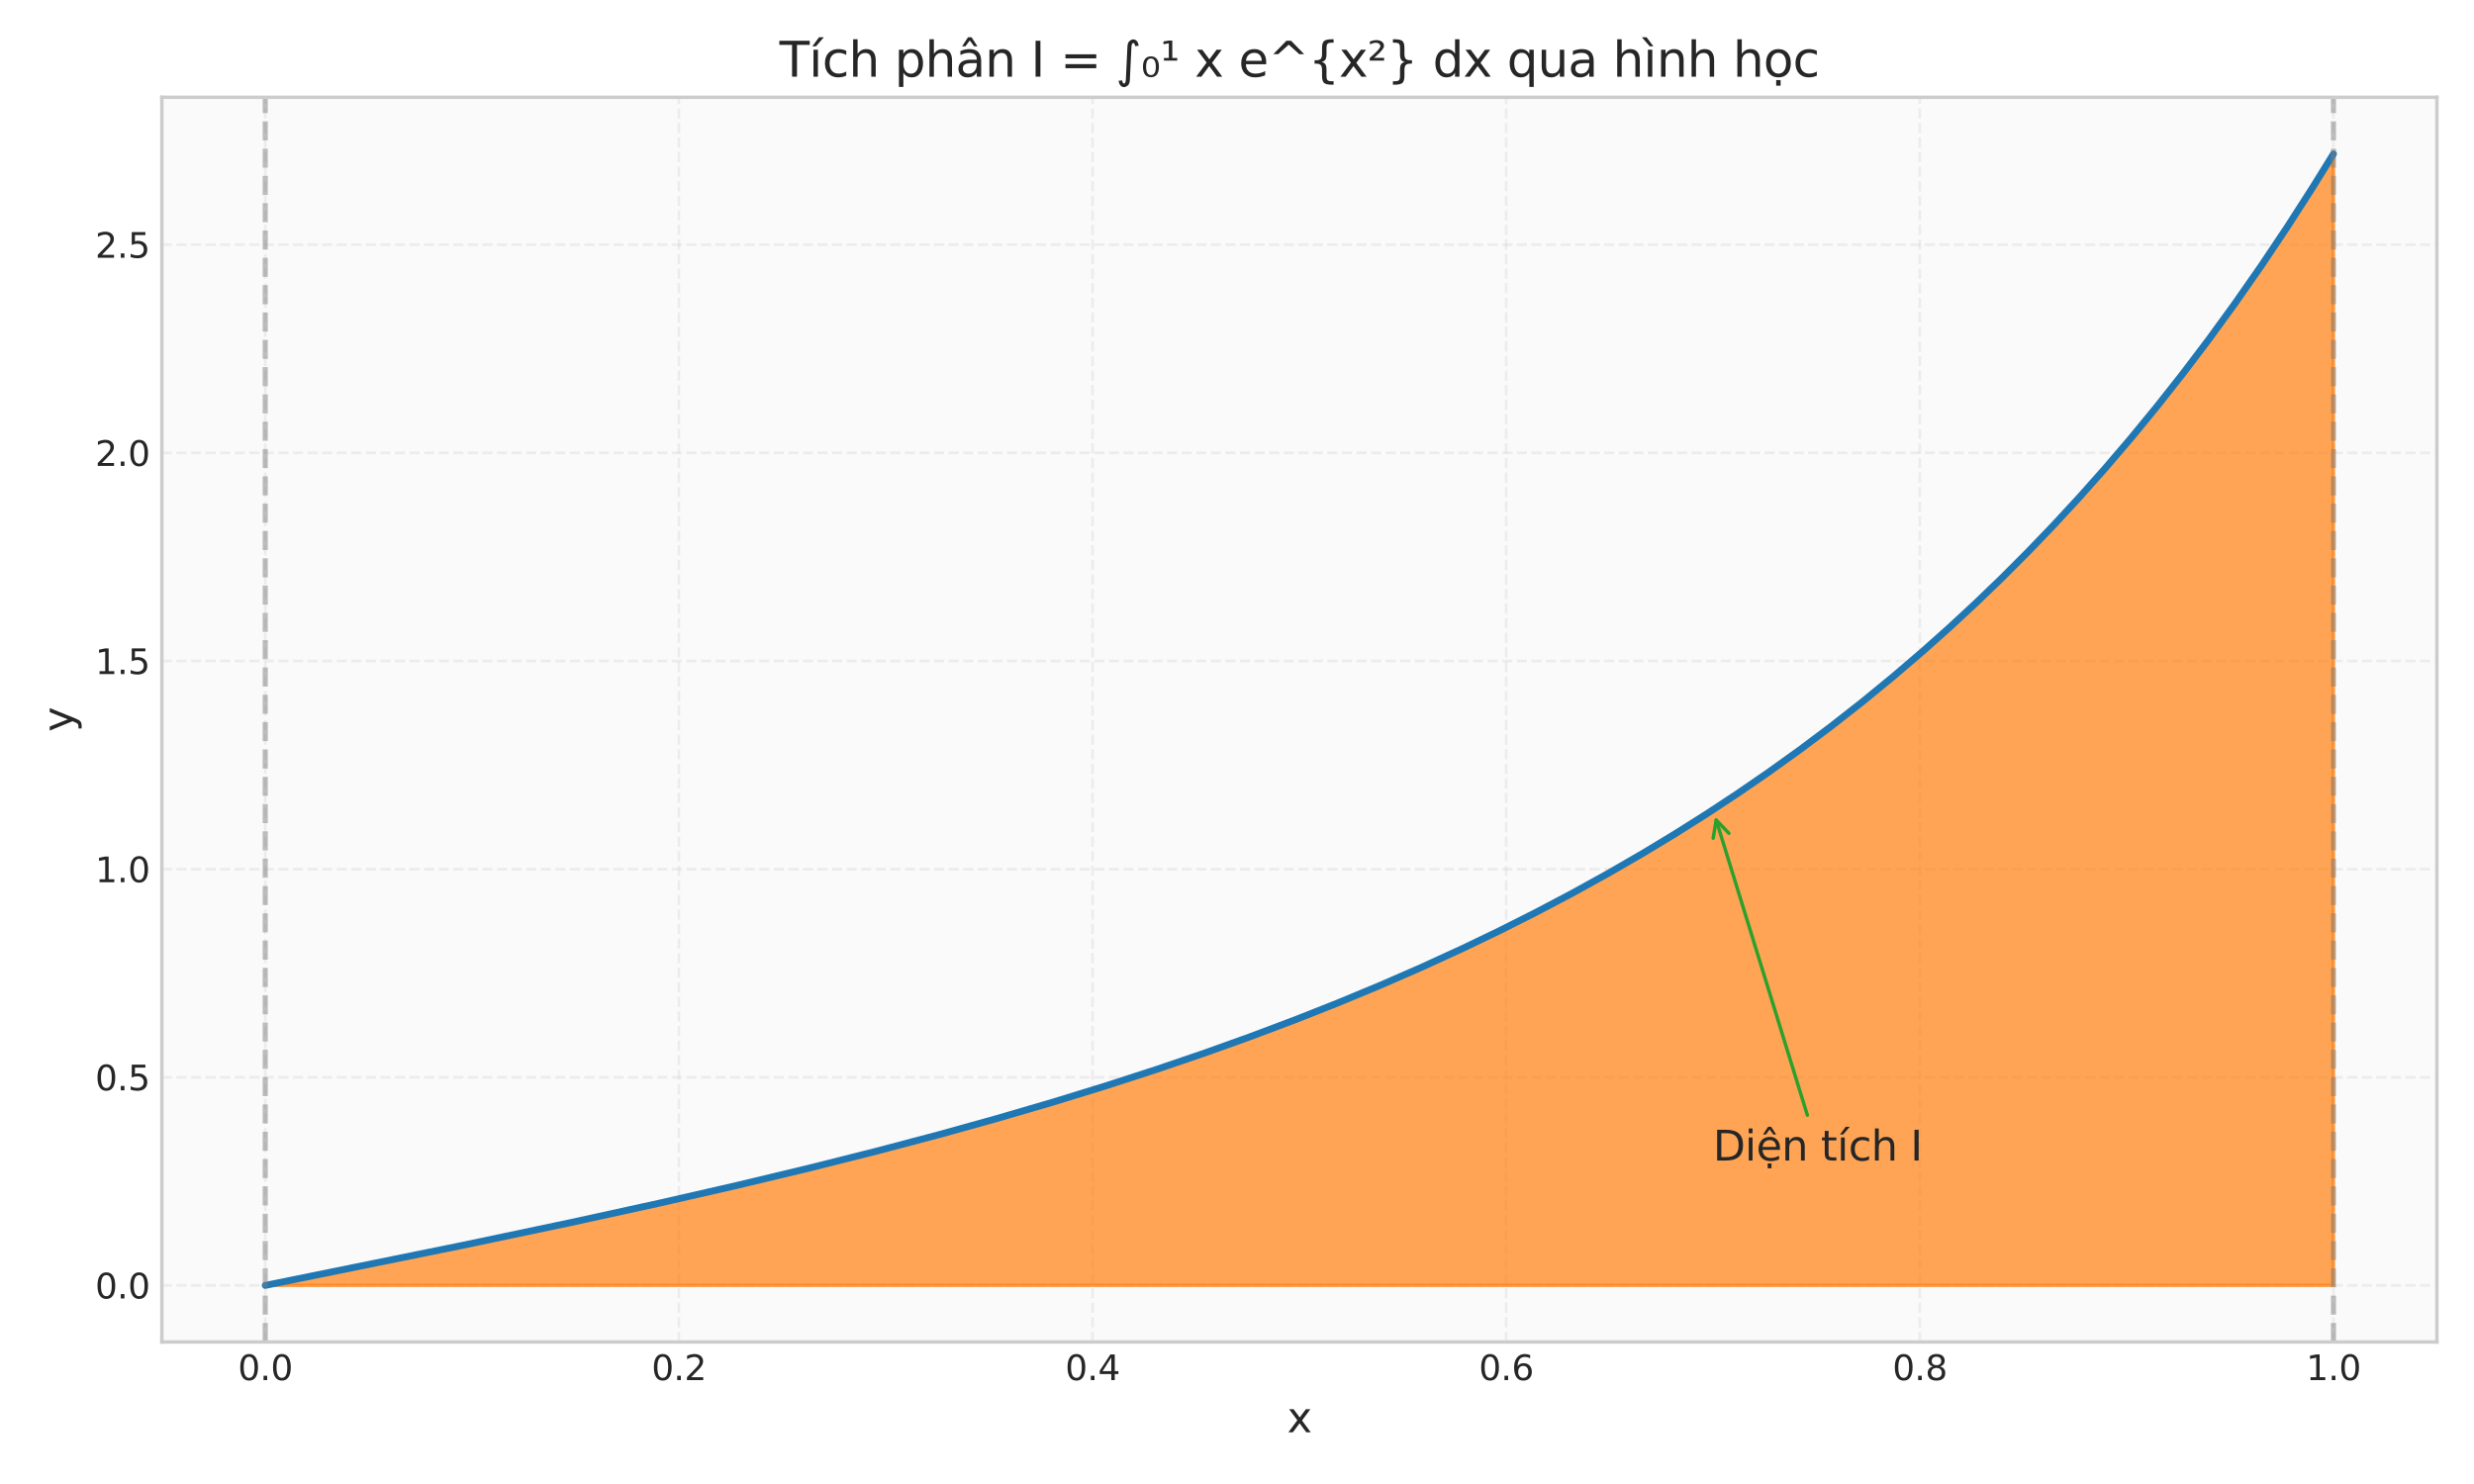 <?xml version="1.0" encoding="utf-8" standalone="no"?>
<!DOCTYPE svg PUBLIC "-//W3C//DTD SVG 1.1//EN"
  "http://www.w3.org/Graphics/SVG/1.1/DTD/svg11.dtd">
<svg xmlns:xlink="http://www.w3.org/1999/xlink" width="720pt" height="432pt" viewBox="0 0 720 432" xmlns="http://www.w3.org/2000/svg" version="1.1">
 <defs>
  <style type="text/css">*{stroke-linejoin: round; stroke-linecap: butt}</style>
 </defs>
 <g id="figure_1">
  <g id="patch_1">
   <path d="M 0 432 
L 720 432 
L 720 0 
L 0 0 
z
" style="fill: #ffffff"/>
  </g>
  <g id="axes_1">
   <g id="patch_2">
    <path d="M 47.1 390.66 
L 709.2 390.66 
L 709.2 28.32 
L 47.1 28.32 
z
" style="fill: #fafafa"/>
   </g>
   <g id="matplotlib.axis_1">
    <g id="xtick_1">
     <g id="line2d_1">
      <path d="M 77.195 390.66 
L 77.195 28.32 
" clip-path="url(#pa9d9c460af)" style="fill: none; stroke-dasharray: 2.96,1.28; stroke-dashoffset: 0; stroke: #cccccc; stroke-opacity: 0.3; stroke-width: 0.8"/>
     </g>
     <g id="line2d_2"/>
     <g id="text_1">
      <!-- 0.0 -->
      <g style="fill: #262626" transform="translate(69.244 401.758) scale(0.1 -0.1)">
       <defs>
        <path id="DejaVuSans-30" d="M 2034 4250 
Q 1547 4250 1301 3770 
Q 1056 3291 1056 2328 
Q 1056 1369 1301 889 
Q 1547 409 2034 409 
Q 2525 409 2770 889 
Q 3016 1369 3016 2328 
Q 3016 3291 2770 3770 
Q 2525 4250 2034 4250 
z
M 2034 4750 
Q 2819 4750 3233 4129 
Q 3647 3509 3647 2328 
Q 3647 1150 3233 529 
Q 2819 -91 2034 -91 
Q 1250 -91 836 529 
Q 422 1150 422 2328 
Q 422 3509 836 4129 
Q 1250 4750 2034 4750 
z
" transform="scale(0.016)"/>
        <path id="DejaVuSans-2e" d="M 684 794 
L 1344 794 
L 1344 0 
L 684 0 
L 684 794 
z
" transform="scale(0.016)"/>
       </defs>
       <use xlink:href="#DejaVuSans-30"/>
       <use xlink:href="#DejaVuSans-2e" transform="translate(63.623 0)"/>
       <use xlink:href="#DejaVuSans-30" transform="translate(95.41 0)"/>
      </g>
     </g>
    </g>
    <g id="xtick_2">
     <g id="line2d_3">
      <path d="M 197.577 390.66 
L 197.577 28.32 
" clip-path="url(#pa9d9c460af)" style="fill: none; stroke-dasharray: 2.96,1.28; stroke-dashoffset: 0; stroke: #cccccc; stroke-opacity: 0.3; stroke-width: 0.8"/>
     </g>
     <g id="line2d_4"/>
     <g id="text_2">
      <!-- 0.2 -->
      <g style="fill: #262626" transform="translate(189.626 401.758) scale(0.1 -0.1)">
       <defs>
        <path id="DejaVuSans-32" d="M 1228 531 
L 3431 531 
L 3431 0 
L 469 0 
L 469 531 
Q 828 903 1448 1529 
Q 2069 2156 2228 2338 
Q 2531 2678 2651 2914 
Q 2772 3150 2772 3378 
Q 2772 3750 2511 3984 
Q 2250 4219 1831 4219 
Q 1534 4219 1204 4116 
Q 875 4013 500 3803 
L 500 4441 
Q 881 4594 1212 4672 
Q 1544 4750 1819 4750 
Q 2544 4750 2975 4387 
Q 3406 4025 3406 3419 
Q 3406 3131 3298 2873 
Q 3191 2616 2906 2266 
Q 2828 2175 2409 1742 
Q 1991 1309 1228 531 
z
" transform="scale(0.016)"/>
       </defs>
       <use xlink:href="#DejaVuSans-30"/>
       <use xlink:href="#DejaVuSans-2e" transform="translate(63.623 0)"/>
       <use xlink:href="#DejaVuSans-32" transform="translate(95.41 0)"/>
      </g>
     </g>
    </g>
    <g id="xtick_3">
     <g id="line2d_5">
      <path d="M 317.959 390.66 
L 317.959 28.32 
" clip-path="url(#pa9d9c460af)" style="fill: none; stroke-dasharray: 2.96,1.28; stroke-dashoffset: 0; stroke: #cccccc; stroke-opacity: 0.3; stroke-width: 0.8"/>
     </g>
     <g id="line2d_6"/>
     <g id="text_3">
      <!-- 0.4 -->
      <g style="fill: #262626" transform="translate(310.008 401.758) scale(0.1 -0.1)">
       <defs>
        <path id="DejaVuSans-34" d="M 2419 4116 
L 825 1625 
L 2419 1625 
L 2419 4116 
z
M 2253 4666 
L 3047 4666 
L 3047 1625 
L 3713 1625 
L 3713 1100 
L 3047 1100 
L 3047 0 
L 2419 0 
L 2419 1100 
L 313 1100 
L 313 1709 
L 2253 4666 
z
" transform="scale(0.016)"/>
       </defs>
       <use xlink:href="#DejaVuSans-30"/>
       <use xlink:href="#DejaVuSans-2e" transform="translate(63.623 0)"/>
       <use xlink:href="#DejaVuSans-34" transform="translate(95.41 0)"/>
      </g>
     </g>
    </g>
    <g id="xtick_4">
     <g id="line2d_7">
      <path d="M 438.341 390.66 
L 438.341 28.32 
" clip-path="url(#pa9d9c460af)" style="fill: none; stroke-dasharray: 2.96,1.28; stroke-dashoffset: 0; stroke: #cccccc; stroke-opacity: 0.3; stroke-width: 0.8"/>
     </g>
     <g id="line2d_8"/>
     <g id="text_4">
      <!-- 0.6 -->
      <g style="fill: #262626" transform="translate(430.389 401.758) scale(0.1 -0.1)">
       <defs>
        <path id="DejaVuSans-36" d="M 2113 2584 
Q 1688 2584 1439 2293 
Q 1191 2003 1191 1497 
Q 1191 994 1439 701 
Q 1688 409 2113 409 
Q 2538 409 2786 701 
Q 3034 994 3034 1497 
Q 3034 2003 2786 2293 
Q 2538 2584 2113 2584 
z
M 3366 4563 
L 3366 3988 
Q 3128 4100 2886 4159 
Q 2644 4219 2406 4219 
Q 1781 4219 1451 3797 
Q 1122 3375 1075 2522 
Q 1259 2794 1537 2939 
Q 1816 3084 2150 3084 
Q 2853 3084 3261 2657 
Q 3669 2231 3669 1497 
Q 3669 778 3244 343 
Q 2819 -91 2113 -91 
Q 1303 -91 875 529 
Q 447 1150 447 2328 
Q 447 3434 972 4092 
Q 1497 4750 2381 4750 
Q 2619 4750 2861 4703 
Q 3103 4656 3366 4563 
z
" transform="scale(0.016)"/>
       </defs>
       <use xlink:href="#DejaVuSans-30"/>
       <use xlink:href="#DejaVuSans-2e" transform="translate(63.623 0)"/>
       <use xlink:href="#DejaVuSans-36" transform="translate(95.41 0)"/>
      </g>
     </g>
    </g>
    <g id="xtick_5">
     <g id="line2d_9">
      <path d="M 558.723 390.66 
L 558.723 28.32 
" clip-path="url(#pa9d9c460af)" style="fill: none; stroke-dasharray: 2.96,1.28; stroke-dashoffset: 0; stroke: #cccccc; stroke-opacity: 0.3; stroke-width: 0.8"/>
     </g>
     <g id="line2d_10"/>
     <g id="text_5">
      <!-- 0.8 -->
      <g style="fill: #262626" transform="translate(550.771 401.758) scale(0.1 -0.1)">
       <defs>
        <path id="DejaVuSans-38" d="M 2034 2216 
Q 1584 2216 1326 1975 
Q 1069 1734 1069 1313 
Q 1069 891 1326 650 
Q 1584 409 2034 409 
Q 2484 409 2743 651 
Q 3003 894 3003 1313 
Q 3003 1734 2745 1975 
Q 2488 2216 2034 2216 
z
M 1403 2484 
Q 997 2584 770 2862 
Q 544 3141 544 3541 
Q 544 4100 942 4425 
Q 1341 4750 2034 4750 
Q 2731 4750 3128 4425 
Q 3525 4100 3525 3541 
Q 3525 3141 3298 2862 
Q 3072 2584 2669 2484 
Q 3125 2378 3379 2068 
Q 3634 1759 3634 1313 
Q 3634 634 3220 271 
Q 2806 -91 2034 -91 
Q 1263 -91 848 271 
Q 434 634 434 1313 
Q 434 1759 690 2068 
Q 947 2378 1403 2484 
z
M 1172 3481 
Q 1172 3119 1398 2916 
Q 1625 2713 2034 2713 
Q 2441 2713 2670 2916 
Q 2900 3119 2900 3481 
Q 2900 3844 2670 4047 
Q 2441 4250 2034 4250 
Q 1625 4250 1398 4047 
Q 1172 3844 1172 3481 
z
" transform="scale(0.016)"/>
       </defs>
       <use xlink:href="#DejaVuSans-30"/>
       <use xlink:href="#DejaVuSans-2e" transform="translate(63.623 0)"/>
       <use xlink:href="#DejaVuSans-38" transform="translate(95.41 0)"/>
      </g>
     </g>
    </g>
    <g id="xtick_6">
     <g id="line2d_11">
      <path d="M 679.105 390.66 
L 679.105 28.32 
" clip-path="url(#pa9d9c460af)" style="fill: none; stroke-dasharray: 2.96,1.28; stroke-dashoffset: 0; stroke: #cccccc; stroke-opacity: 0.3; stroke-width: 0.8"/>
     </g>
     <g id="line2d_12"/>
     <g id="text_6">
      <!-- 1.0 -->
      <g style="fill: #262626" transform="translate(671.153 401.758) scale(0.1 -0.1)">
       <defs>
        <path id="DejaVuSans-31" d="M 794 531 
L 1825 531 
L 1825 4091 
L 703 3866 
L 703 4441 
L 1819 4666 
L 2450 4666 
L 2450 531 
L 3481 531 
L 3481 0 
L 794 0 
L 794 531 
z
" transform="scale(0.016)"/>
       </defs>
       <use xlink:href="#DejaVuSans-31"/>
       <use xlink:href="#DejaVuSans-2e" transform="translate(63.623 0)"/>
       <use xlink:href="#DejaVuSans-30" transform="translate(95.41 0)"/>
      </g>
     </g>
    </g>
    <g id="text_7">
     <!-- x -->
     <g style="fill: #262626" transform="translate(374.599 416.956) scale(0.12 -0.12)">
      <defs>
       <path id="DejaVuSans-78" d="M 3513 3500 
L 2247 1797 
L 3578 0 
L 2900 0 
L 1881 1375 
L 863 0 
L 184 0 
L 1544 1831 
L 300 3500 
L 978 3500 
L 1906 2253 
L 2834 3500 
L 3513 3500 
z
" transform="scale(0.016)"/>
      </defs>
      <use xlink:href="#DejaVuSans-78"/>
     </g>
    </g>
   </g>
   <g id="matplotlib.axis_2">
    <g id="ytick_1">
     <g id="line2d_13">
      <path d="M 47.1 374.19 
L 709.2 374.19 
" clip-path="url(#pa9d9c460af)" style="fill: none; stroke-dasharray: 2.96,1.28; stroke-dashoffset: 0; stroke: #cccccc; stroke-opacity: 0.3; stroke-width: 0.8"/>
     </g>
     <g id="line2d_14"/>
     <g id="text_8">
      <!-- 0.0 -->
      <g style="fill: #262626" transform="translate(27.697 377.989) scale(0.1 -0.1)">
       <use xlink:href="#DejaVuSans-30"/>
       <use xlink:href="#DejaVuSans-2e" transform="translate(63.623 0)"/>
       <use xlink:href="#DejaVuSans-30" transform="translate(95.41 0)"/>
      </g>
     </g>
    </g>
    <g id="ytick_2">
     <g id="line2d_15">
      <path d="M 47.1 313.6 
L 709.2 313.6 
" clip-path="url(#pa9d9c460af)" style="fill: none; stroke-dasharray: 2.96,1.28; stroke-dashoffset: 0; stroke: #cccccc; stroke-opacity: 0.3; stroke-width: 0.8"/>
     </g>
     <g id="line2d_16"/>
     <g id="text_9">
      <!-- 0.5 -->
      <g style="fill: #262626" transform="translate(27.697 317.399) scale(0.1 -0.1)">
       <defs>
        <path id="DejaVuSans-35" d="M 691 4666 
L 3169 4666 
L 3169 4134 
L 1269 4134 
L 1269 2991 
Q 1406 3038 1543 3061 
Q 1681 3084 1819 3084 
Q 2600 3084 3056 2656 
Q 3513 2228 3513 1497 
Q 3513 744 3044 326 
Q 2575 -91 1722 -91 
Q 1428 -91 1123 -41 
Q 819 9 494 109 
L 494 744 
Q 775 591 1075 516 
Q 1375 441 1709 441 
Q 2250 441 2565 725 
Q 2881 1009 2881 1497 
Q 2881 1984 2565 2268 
Q 2250 2553 1709 2553 
Q 1456 2553 1204 2497 
Q 953 2441 691 2322 
L 691 4666 
z
" transform="scale(0.016)"/>
       </defs>
       <use xlink:href="#DejaVuSans-30"/>
       <use xlink:href="#DejaVuSans-2e" transform="translate(63.623 0)"/>
       <use xlink:href="#DejaVuSans-35" transform="translate(95.41 0)"/>
      </g>
     </g>
    </g>
    <g id="ytick_3">
     <g id="line2d_17">
      <path d="M 47.1 253.011 
L 709.2 253.011 
" clip-path="url(#pa9d9c460af)" style="fill: none; stroke-dasharray: 2.96,1.28; stroke-dashoffset: 0; stroke: #cccccc; stroke-opacity: 0.3; stroke-width: 0.8"/>
     </g>
     <g id="line2d_18"/>
     <g id="text_10">
      <!-- 1.0 -->
      <g style="fill: #262626" transform="translate(27.697 256.81) scale(0.1 -0.1)">
       <use xlink:href="#DejaVuSans-31"/>
       <use xlink:href="#DejaVuSans-2e" transform="translate(63.623 0)"/>
       <use xlink:href="#DejaVuSans-30" transform="translate(95.41 0)"/>
      </g>
     </g>
    </g>
    <g id="ytick_4">
     <g id="line2d_19">
      <path d="M 47.1 192.421 
L 709.2 192.421 
" clip-path="url(#pa9d9c460af)" style="fill: none; stroke-dasharray: 2.96,1.28; stroke-dashoffset: 0; stroke: #cccccc; stroke-opacity: 0.3; stroke-width: 0.8"/>
     </g>
     <g id="line2d_20"/>
     <g id="text_11">
      <!-- 1.5 -->
      <g style="fill: #262626" transform="translate(27.697 196.22) scale(0.1 -0.1)">
       <use xlink:href="#DejaVuSans-31"/>
       <use xlink:href="#DejaVuSans-2e" transform="translate(63.623 0)"/>
       <use xlink:href="#DejaVuSans-35" transform="translate(95.41 0)"/>
      </g>
     </g>
    </g>
    <g id="ytick_5">
     <g id="line2d_21">
      <path d="M 47.1 131.831 
L 709.2 131.831 
" clip-path="url(#pa9d9c460af)" style="fill: none; stroke-dasharray: 2.96,1.28; stroke-dashoffset: 0; stroke: #cccccc; stroke-opacity: 0.3; stroke-width: 0.8"/>
     </g>
     <g id="line2d_22"/>
     <g id="text_12">
      <!-- 2.0 -->
      <g style="fill: #262626" transform="translate(27.697 135.63) scale(0.1 -0.1)">
       <use xlink:href="#DejaVuSans-32"/>
       <use xlink:href="#DejaVuSans-2e" transform="translate(63.623 0)"/>
       <use xlink:href="#DejaVuSans-30" transform="translate(95.41 0)"/>
      </g>
     </g>
    </g>
    <g id="ytick_6">
     <g id="line2d_23">
      <path d="M 47.1 71.241 
L 709.2 71.241 
" clip-path="url(#pa9d9c460af)" style="fill: none; stroke-dasharray: 2.96,1.28; stroke-dashoffset: 0; stroke: #cccccc; stroke-opacity: 0.3; stroke-width: 0.8"/>
     </g>
     <g id="line2d_24"/>
     <g id="text_13">
      <!-- 2.5 -->
      <g style="fill: #262626" transform="translate(27.697 75.04) scale(0.1 -0.1)">
       <use xlink:href="#DejaVuSans-32"/>
       <use xlink:href="#DejaVuSans-2e" transform="translate(63.623 0)"/>
       <use xlink:href="#DejaVuSans-35" transform="translate(95.41 0)"/>
      </g>
     </g>
    </g>
    <g id="text_14">
     <!-- y -->
     <g style="fill: #262626" transform="translate(21.201 213.041) rotate(-90) scale(0.12 -0.12)">
      <defs>
       <path id="DejaVuSans-79" d="M 2059 -325 
Q 1816 -950 1584 -1140 
Q 1353 -1331 966 -1331 
L 506 -1331 
L 506 -850 
L 844 -850 
Q 1081 -850 1212 -737 
Q 1344 -625 1503 -206 
L 1606 56 
L 191 3500 
L 800 3500 
L 1894 763 
L 2988 3500 
L 3597 3500 
L 2059 -325 
z
" transform="scale(0.016)"/>
      </defs>
      <use xlink:href="#DejaVuSans-79"/>
     </g>
    </g>
   </g>
   <g id="FillBetweenPolyCollection_1">
    <defs>
     <path id="md290df5284" d="M 77.195 -57.81 
L 77.195 -57.81 
L 78.704 -58.114 
L 80.213 -58.417 
L 81.721 -58.721 
L 83.23 -59.025 
L 84.738 -59.329 
L 86.247 -59.633 
L 87.755 -59.937 
L 89.264 -60.241 
L 90.772 -60.545 
L 92.281 -60.849 
L 93.789 -61.153 
L 95.298 -61.458 
L 96.807 -61.762 
L 98.315 -62.067 
L 99.824 -62.372 
L 101.332 -62.677 
L 102.841 -62.982 
L 104.349 -63.288 
L 105.858 -63.594 
L 107.366 -63.899 
L 108.875 -64.206 
L 110.383 -64.512 
L 111.892 -64.819 
L 113.401 -65.125 
L 114.909 -65.433 
L 116.418 -65.74 
L 117.926 -66.048 
L 119.435 -66.356 
L 120.943 -66.664 
L 122.452 -66.973 
L 123.96 -67.282 
L 125.469 -67.591 
L 126.977 -67.901 
L 128.486 -68.211 
L 129.994 -68.522 
L 131.503 -68.833 
L 133.012 -69.144 
L 134.52 -69.456 
L 136.029 -69.768 
L 137.537 -70.081 
L 139.046 -70.394 
L 140.554 -70.708 
L 142.063 -71.022 
L 143.571 -71.337 
L 145.08 -71.652 
L 146.588 -71.967 
L 148.097 -72.284 
L 149.606 -72.6 
L 151.114 -72.918 
L 152.623 -73.236 
L 154.131 -73.554 
L 155.64 -73.873 
L 157.148 -74.193 
L 158.657 -74.513 
L 160.165 -74.834 
L 161.674 -75.156 
L 163.182 -75.478 
L 164.691 -75.801 
L 166.2 -76.125 
L 167.708 -76.449 
L 169.217 -76.774 
L 170.725 -77.1 
L 172.234 -77.427 
L 173.742 -77.754 
L 175.251 -78.082 
L 176.759 -78.411 
L 178.268 -78.74 
L 179.776 -79.071 
L 181.285 -79.402 
L 182.794 -79.734 
L 184.302 -80.067 
L 185.811 -80.401 
L 187.319 -80.735 
L 188.828 -81.071 
L 190.336 -81.407 
L 191.845 -81.745 
L 193.353 -82.083 
L 194.862 -82.422 
L 196.37 -82.762 
L 197.879 -83.103 
L 199.388 -83.445 
L 200.896 -83.788 
L 202.405 -84.133 
L 203.913 -84.478 
L 205.422 -84.824 
L 206.93 -85.171 
L 208.439 -85.519 
L 209.947 -85.868 
L 211.456 -86.219 
L 212.964 -86.57 
L 214.473 -86.923 
L 215.982 -87.277 
L 217.49 -87.632 
L 218.999 -87.988 
L 220.507 -88.345 
L 222.016 -88.704 
L 223.524 -89.063 
L 225.033 -89.424 
L 226.541 -89.786 
L 228.05 -90.15 
L 229.558 -90.514 
L 231.067 -90.88 
L 232.575 -91.248 
L 234.084 -91.616 
L 235.593 -91.986 
L 237.101 -92.357 
L 238.61 -92.73 
L 240.118 -93.104 
L 241.627 -93.479 
L 243.135 -93.856 
L 244.644 -94.234 
L 246.152 -94.614 
L 247.661 -94.995 
L 249.169 -95.378 
L 250.678 -95.762 
L 252.187 -96.147 
L 253.695 -96.534 
L 255.204 -96.923 
L 256.712 -97.313 
L 258.221 -97.705 
L 259.729 -98.099 
L 261.238 -98.494 
L 262.746 -98.89 
L 264.255 -99.289 
L 265.763 -99.688 
L 267.272 -100.09 
L 268.781 -100.493 
L 270.289 -100.898 
L 271.798 -101.305 
L 273.306 -101.714 
L 274.815 -102.124 
L 276.323 -102.536 
L 277.832 -102.95 
L 279.34 -103.366 
L 280.849 -103.783 
L 282.357 -104.203 
L 283.866 -104.624 
L 285.375 -105.047 
L 286.883 -105.473 
L 288.392 -105.9 
L 289.9 -106.329 
L 291.409 -106.76 
L 292.917 -107.193 
L 294.426 -107.628 
L 295.934 -108.065 
L 297.443 -108.504 
L 298.951 -108.945 
L 300.46 -109.389 
L 301.969 -109.834 
L 303.477 -110.282 
L 304.986 -110.732 
L 306.494 -111.184 
L 308.003 -111.638 
L 309.511 -112.094 
L 311.02 -112.553 
L 312.528 -113.014 
L 314.037 -113.477 
L 315.545 -113.942 
L 317.054 -114.41 
L 318.563 -114.881 
L 320.071 -115.353 
L 321.58 -115.828 
L 323.088 -116.306 
L 324.597 -116.785 
L 326.105 -117.268 
L 327.614 -117.753 
L 329.122 -118.24 
L 330.631 -118.73 
L 332.139 -119.222 
L 333.648 -119.718 
L 335.156 -120.215 
L 336.665 -120.716 
L 338.174 -121.219 
L 339.682 -121.724 
L 341.191 -122.233 
L 342.699 -122.744 
L 344.208 -123.258 
L 345.716 -123.774 
L 347.225 -124.294 
L 348.733 -124.816 
L 350.242 -125.341 
L 351.75 -125.869 
L 353.259 -126.401 
L 354.768 -126.934 
L 356.276 -127.471 
L 357.785 -128.011 
L 359.293 -128.554 
L 360.802 -129.1 
L 362.31 -129.65 
L 363.819 -130.202 
L 365.327 -130.757 
L 366.836 -131.316 
L 368.344 -131.877 
L 369.853 -132.442 
L 371.362 -133.011 
L 372.87 -133.582 
L 374.379 -134.157 
L 375.887 -134.735 
L 377.396 -135.317 
L 378.904 -135.902 
L 380.413 -136.49 
L 381.921 -137.082 
L 383.43 -137.677 
L 384.938 -138.276 
L 386.447 -138.879 
L 387.956 -139.485 
L 389.464 -140.094 
L 390.973 -140.708 
L 392.481 -141.325 
L 393.99 -141.945 
L 395.498 -142.57 
L 397.007 -143.198 
L 398.515 -143.83 
L 400.024 -144.466 
L 401.532 -145.106 
L 403.041 -145.75 
L 404.55 -146.398 
L 406.058 -147.049 
L 407.567 -147.705 
L 409.075 -148.365 
L 410.584 -149.029 
L 412.092 -149.697 
L 413.601 -150.369 
L 415.109 -151.046 
L 416.618 -151.726 
L 418.126 -152.412 
L 419.635 -153.101 
L 421.144 -153.795 
L 422.652 -154.493 
L 424.161 -155.195 
L 425.669 -155.902 
L 427.178 -156.614 
L 428.686 -157.33 
L 430.195 -158.051 
L 431.703 -158.776 
L 433.212 -159.506 
L 434.72 -160.241 
L 436.229 -160.981 
L 437.737 -161.725 
L 439.246 -162.474 
L 440.755 -163.228 
L 442.263 -163.987 
L 443.772 -164.751 
L 445.28 -165.521 
L 446.789 -166.295 
L 448.297 -167.074 
L 449.806 -167.858 
L 451.314 -168.648 
L 452.823 -169.443 
L 454.331 -170.243 
L 455.84 -171.049 
L 457.349 -171.859 
L 458.857 -172.676 
L 460.366 -173.498 
L 461.874 -174.325 
L 463.383 -175.158 
L 464.891 -175.997 
L 466.4 -176.841 
L 467.908 -177.691 
L 469.417 -178.547 
L 470.925 -179.409 
L 472.434 -180.276 
L 473.943 -181.15 
L 475.451 -182.029 
L 476.96 -182.915 
L 478.468 -183.806 
L 479.977 -184.704 
L 481.485 -185.608 
L 482.994 -186.518 
L 484.502 -187.435 
L 486.011 -188.358 
L 487.519 -189.287 
L 489.028 -190.223 
L 490.537 -191.166 
L 492.045 -192.115 
L 493.554 -193.07 
L 495.062 -194.033 
L 496.571 -195.002 
L 498.079 -195.978 
L 499.588 -196.961 
L 501.096 -197.951 
L 502.605 -198.948 
L 504.113 -199.952 
L 505.622 -200.963 
L 507.131 -201.982 
L 508.639 -203.007 
L 510.148 -204.04 
L 511.656 -205.081 
L 513.165 -206.129 
L 514.673 -207.184 
L 516.182 -208.247 
L 517.69 -209.318 
L 519.199 -210.397 
L 520.707 -211.483 
L 522.216 -212.577 
L 523.725 -213.68 
L 525.233 -214.79 
L 526.742 -215.908 
L 528.25 -217.035 
L 529.759 -218.169 
L 531.267 -219.312 
L 532.776 -220.464 
L 534.284 -221.624 
L 535.793 -222.792 
L 537.301 -223.969 
L 538.81 -225.155 
L 540.318 -226.35 
L 541.827 -227.553 
L 543.336 -228.766 
L 544.844 -229.987 
L 546.353 -231.218 
L 547.861 -232.457 
L 549.37 -233.706 
L 550.878 -234.964 
L 552.387 -236.232 
L 553.895 -237.509 
L 555.404 -238.796 
L 556.912 -240.093 
L 558.421 -241.399 
L 559.93 -242.715 
L 561.438 -244.042 
L 562.947 -245.378 
L 564.455 -246.724 
L 565.964 -248.081 
L 567.472 -249.448 
L 568.981 -250.825 
L 570.489 -252.213 
L 571.998 -253.611 
L 573.506 -255.02 
L 575.015 -256.44 
L 576.524 -257.871 
L 578.032 -259.313 
L 579.541 -260.766 
L 581.049 -262.23 
L 582.558 -263.705 
L 584.066 -265.192 
L 585.575 -266.691 
L 587.083 -268.201 
L 588.592 -269.722 
L 590.1 -271.256 
L 591.609 -272.801 
L 593.118 -274.359 
L 594.626 -275.928 
L 596.135 -277.51 
L 597.643 -279.105 
L 599.152 -280.712 
L 600.66 -282.331 
L 602.169 -283.963 
L 603.677 -285.608 
L 605.186 -287.266 
L 606.694 -288.937 
L 608.203 -290.622 
L 609.712 -292.319 
L 611.22 -294.03 
L 612.729 -295.755 
L 614.237 -297.493 
L 615.746 -299.245 
L 617.254 -301.011 
L 618.763 -302.792 
L 620.271 -304.586 
L 621.78 -306.395 
L 623.288 -308.218 
L 624.797 -310.056 
L 626.306 -311.908 
L 627.814 -313.776 
L 629.323 -315.658 
L 630.831 -317.556 
L 632.34 -319.469 
L 633.848 -321.397 
L 635.357 -323.342 
L 636.865 -325.301 
L 638.374 -327.277 
L 639.882 -329.269 
L 641.391 -331.277 
L 642.899 -333.301 
L 644.408 -335.342 
L 645.917 -337.399 
L 647.425 -339.473 
L 648.934 -341.565 
L 650.442 -343.673 
L 651.951 -345.798 
L 653.459 -347.942 
L 654.968 -350.102 
L 656.476 -352.281 
L 657.985 -354.477 
L 659.493 -356.692 
L 661.002 -358.924 
L 662.511 -361.176 
L 664.019 -363.446 
L 665.528 -365.734 
L 667.036 -368.042 
L 668.545 -370.369 
L 670.053 -372.715 
L 671.562 -375.081 
L 673.07 -377.467 
L 674.579 -379.872 
L 676.087 -382.298 
L 677.596 -384.744 
L 679.105 -387.21 
L 679.105 -57.81 
L 679.105 -57.81 
L 677.596 -57.81 
L 676.087 -57.81 
L 674.579 -57.81 
L 673.07 -57.81 
L 671.562 -57.81 
L 670.053 -57.81 
L 668.545 -57.81 
L 667.036 -57.81 
L 665.528 -57.81 
L 664.019 -57.81 
L 662.511 -57.81 
L 661.002 -57.81 
L 659.493 -57.81 
L 657.985 -57.81 
L 656.476 -57.81 
L 654.968 -57.81 
L 653.459 -57.81 
L 651.951 -57.81 
L 650.442 -57.81 
L 648.934 -57.81 
L 647.425 -57.81 
L 645.917 -57.81 
L 644.408 -57.81 
L 642.899 -57.81 
L 641.391 -57.81 
L 639.882 -57.81 
L 638.374 -57.81 
L 636.865 -57.81 
L 635.357 -57.81 
L 633.848 -57.81 
L 632.34 -57.81 
L 630.831 -57.81 
L 629.323 -57.81 
L 627.814 -57.81 
L 626.306 -57.81 
L 624.797 -57.81 
L 623.288 -57.81 
L 621.78 -57.81 
L 620.271 -57.81 
L 618.763 -57.81 
L 617.254 -57.81 
L 615.746 -57.81 
L 614.237 -57.81 
L 612.729 -57.81 
L 611.22 -57.81 
L 609.712 -57.81 
L 608.203 -57.81 
L 606.694 -57.81 
L 605.186 -57.81 
L 603.677 -57.81 
L 602.169 -57.81 
L 600.66 -57.81 
L 599.152 -57.81 
L 597.643 -57.81 
L 596.135 -57.81 
L 594.626 -57.81 
L 593.118 -57.81 
L 591.609 -57.81 
L 590.1 -57.81 
L 588.592 -57.81 
L 587.083 -57.81 
L 585.575 -57.81 
L 584.066 -57.81 
L 582.558 -57.81 
L 581.049 -57.81 
L 579.541 -57.81 
L 578.032 -57.81 
L 576.524 -57.81 
L 575.015 -57.81 
L 573.506 -57.81 
L 571.998 -57.81 
L 570.489 -57.81 
L 568.981 -57.81 
L 567.472 -57.81 
L 565.964 -57.81 
L 564.455 -57.81 
L 562.947 -57.81 
L 561.438 -57.81 
L 559.93 -57.81 
L 558.421 -57.81 
L 556.912 -57.81 
L 555.404 -57.81 
L 553.895 -57.81 
L 552.387 -57.81 
L 550.878 -57.81 
L 549.37 -57.81 
L 547.861 -57.81 
L 546.353 -57.81 
L 544.844 -57.81 
L 543.336 -57.81 
L 541.827 -57.81 
L 540.318 -57.81 
L 538.81 -57.81 
L 537.301 -57.81 
L 535.793 -57.81 
L 534.284 -57.81 
L 532.776 -57.81 
L 531.267 -57.81 
L 529.759 -57.81 
L 528.25 -57.81 
L 526.742 -57.81 
L 525.233 -57.81 
L 523.725 -57.81 
L 522.216 -57.81 
L 520.707 -57.81 
L 519.199 -57.81 
L 517.69 -57.81 
L 516.182 -57.81 
L 514.673 -57.81 
L 513.165 -57.81 
L 511.656 -57.81 
L 510.148 -57.81 
L 508.639 -57.81 
L 507.131 -57.81 
L 505.622 -57.81 
L 504.113 -57.81 
L 502.605 -57.81 
L 501.096 -57.81 
L 499.588 -57.81 
L 498.079 -57.81 
L 496.571 -57.81 
L 495.062 -57.81 
L 493.554 -57.81 
L 492.045 -57.81 
L 490.537 -57.81 
L 489.028 -57.81 
L 487.519 -57.81 
L 486.011 -57.81 
L 484.502 -57.81 
L 482.994 -57.81 
L 481.485 -57.81 
L 479.977 -57.81 
L 478.468 -57.81 
L 476.96 -57.81 
L 475.451 -57.81 
L 473.943 -57.81 
L 472.434 -57.81 
L 470.925 -57.81 
L 469.417 -57.81 
L 467.908 -57.81 
L 466.4 -57.81 
L 464.891 -57.81 
L 463.383 -57.81 
L 461.874 -57.81 
L 460.366 -57.81 
L 458.857 -57.81 
L 457.349 -57.81 
L 455.84 -57.81 
L 454.331 -57.81 
L 452.823 -57.81 
L 451.314 -57.81 
L 449.806 -57.81 
L 448.297 -57.81 
L 446.789 -57.81 
L 445.28 -57.81 
L 443.772 -57.81 
L 442.263 -57.81 
L 440.755 -57.81 
L 439.246 -57.81 
L 437.737 -57.81 
L 436.229 -57.81 
L 434.72 -57.81 
L 433.212 -57.81 
L 431.703 -57.81 
L 430.195 -57.81 
L 428.686 -57.81 
L 427.178 -57.81 
L 425.669 -57.81 
L 424.161 -57.81 
L 422.652 -57.81 
L 421.144 -57.81 
L 419.635 -57.81 
L 418.126 -57.81 
L 416.618 -57.81 
L 415.109 -57.81 
L 413.601 -57.81 
L 412.092 -57.81 
L 410.584 -57.81 
L 409.075 -57.81 
L 407.567 -57.81 
L 406.058 -57.81 
L 404.55 -57.81 
L 403.041 -57.81 
L 401.532 -57.81 
L 400.024 -57.81 
L 398.515 -57.81 
L 397.007 -57.81 
L 395.498 -57.81 
L 393.99 -57.81 
L 392.481 -57.81 
L 390.973 -57.81 
L 389.464 -57.81 
L 387.956 -57.81 
L 386.447 -57.81 
L 384.938 -57.81 
L 383.43 -57.81 
L 381.921 -57.81 
L 380.413 -57.81 
L 378.904 -57.81 
L 377.396 -57.81 
L 375.887 -57.81 
L 374.379 -57.81 
L 372.87 -57.81 
L 371.362 -57.81 
L 369.853 -57.81 
L 368.344 -57.81 
L 366.836 -57.81 
L 365.327 -57.81 
L 363.819 -57.81 
L 362.31 -57.81 
L 360.802 -57.81 
L 359.293 -57.81 
L 357.785 -57.81 
L 356.276 -57.81 
L 354.768 -57.81 
L 353.259 -57.81 
L 351.75 -57.81 
L 350.242 -57.81 
L 348.733 -57.81 
L 347.225 -57.81 
L 345.716 -57.81 
L 344.208 -57.81 
L 342.699 -57.81 
L 341.191 -57.81 
L 339.682 -57.81 
L 338.174 -57.81 
L 336.665 -57.81 
L 335.156 -57.81 
L 333.648 -57.81 
L 332.139 -57.81 
L 330.631 -57.81 
L 329.122 -57.81 
L 327.614 -57.81 
L 326.105 -57.81 
L 324.597 -57.81 
L 323.088 -57.81 
L 321.58 -57.81 
L 320.071 -57.81 
L 318.563 -57.81 
L 317.054 -57.81 
L 315.545 -57.81 
L 314.037 -57.81 
L 312.528 -57.81 
L 311.02 -57.81 
L 309.511 -57.81 
L 308.003 -57.81 
L 306.494 -57.81 
L 304.986 -57.81 
L 303.477 -57.81 
L 301.969 -57.81 
L 300.46 -57.81 
L 298.951 -57.81 
L 297.443 -57.81 
L 295.934 -57.81 
L 294.426 -57.81 
L 292.917 -57.81 
L 291.409 -57.81 
L 289.9 -57.81 
L 288.392 -57.81 
L 286.883 -57.81 
L 285.375 -57.81 
L 283.866 -57.81 
L 282.357 -57.81 
L 280.849 -57.81 
L 279.34 -57.81 
L 277.832 -57.81 
L 276.323 -57.81 
L 274.815 -57.81 
L 273.306 -57.81 
L 271.798 -57.81 
L 270.289 -57.81 
L 268.781 -57.81 
L 267.272 -57.81 
L 265.763 -57.81 
L 264.255 -57.81 
L 262.746 -57.81 
L 261.238 -57.81 
L 259.729 -57.81 
L 258.221 -57.81 
L 256.712 -57.81 
L 255.204 -57.81 
L 253.695 -57.81 
L 252.187 -57.81 
L 250.678 -57.81 
L 249.169 -57.81 
L 247.661 -57.81 
L 246.152 -57.81 
L 244.644 -57.81 
L 243.135 -57.81 
L 241.627 -57.81 
L 240.118 -57.81 
L 238.61 -57.81 
L 237.101 -57.81 
L 235.593 -57.81 
L 234.084 -57.81 
L 232.575 -57.81 
L 231.067 -57.81 
L 229.558 -57.81 
L 228.05 -57.81 
L 226.541 -57.81 
L 225.033 -57.81 
L 223.524 -57.81 
L 222.016 -57.81 
L 220.507 -57.81 
L 218.999 -57.81 
L 217.49 -57.81 
L 215.982 -57.81 
L 214.473 -57.81 
L 212.964 -57.81 
L 211.456 -57.81 
L 209.947 -57.81 
L 208.439 -57.81 
L 206.93 -57.81 
L 205.422 -57.81 
L 203.913 -57.81 
L 202.405 -57.81 
L 200.896 -57.81 
L 199.388 -57.81 
L 197.879 -57.81 
L 196.37 -57.81 
L 194.862 -57.81 
L 193.353 -57.81 
L 191.845 -57.81 
L 190.336 -57.81 
L 188.828 -57.81 
L 187.319 -57.81 
L 185.811 -57.81 
L 184.302 -57.81 
L 182.794 -57.81 
L 181.285 -57.81 
L 179.776 -57.81 
L 178.268 -57.81 
L 176.759 -57.81 
L 175.251 -57.81 
L 173.742 -57.81 
L 172.234 -57.81 
L 170.725 -57.81 
L 169.217 -57.81 
L 167.708 -57.81 
L 166.2 -57.81 
L 164.691 -57.81 
L 163.182 -57.81 
L 161.674 -57.81 
L 160.165 -57.81 
L 158.657 -57.81 
L 157.148 -57.81 
L 155.64 -57.81 
L 154.131 -57.81 
L 152.623 -57.81 
L 151.114 -57.81 
L 149.606 -57.81 
L 148.097 -57.81 
L 146.588 -57.81 
L 145.08 -57.81 
L 143.571 -57.81 
L 142.063 -57.81 
L 140.554 -57.81 
L 139.046 -57.81 
L 137.537 -57.81 
L 136.029 -57.81 
L 134.52 -57.81 
L 133.012 -57.81 
L 131.503 -57.81 
L 129.994 -57.81 
L 128.486 -57.81 
L 126.977 -57.81 
L 125.469 -57.81 
L 123.96 -57.81 
L 122.452 -57.81 
L 120.943 -57.81 
L 119.435 -57.81 
L 117.926 -57.81 
L 116.418 -57.81 
L 114.909 -57.81 
L 113.401 -57.81 
L 111.892 -57.81 
L 110.383 -57.81 
L 108.875 -57.81 
L 107.366 -57.81 
L 105.858 -57.81 
L 104.349 -57.81 
L 102.841 -57.81 
L 101.332 -57.81 
L 99.824 -57.81 
L 98.315 -57.81 
L 96.807 -57.81 
L 95.298 -57.81 
L 93.789 -57.81 
L 92.281 -57.81 
L 90.772 -57.81 
L 89.264 -57.81 
L 87.755 -57.81 
L 86.247 -57.81 
L 84.738 -57.81 
L 83.23 -57.81 
L 81.721 -57.81 
L 80.213 -57.81 
L 78.704 -57.81 
L 77.195 -57.81 
z
" style="stroke: #ff7f0e; stroke-opacity: 0.7"/>
    </defs>
    <g clip-path="url(#pa9d9c460af)">
     <use xlink:href="#md290df5284" x="0" y="432" style="fill: #ff7f0e; fill-opacity: 0.7; stroke: #ff7f0e; stroke-opacity: 0.7"/>
    </g>
   </g>
   <g id="line2d_25">
    <path d="M 77.195 374.19 
L 134.52 362.544 
L 166.2 355.875 
L 191.845 350.255 
L 214.473 345.077 
L 235.593 340.014 
L 255.204 335.077 
L 273.306 330.286 
L 289.9 325.671 
L 306.494 320.816 
L 321.58 316.172 
L 336.665 311.284 
L 350.242 306.659 
L 363.819 301.798 
L 377.396 296.683 
L 389.464 291.906 
L 401.532 286.894 
L 413.601 281.631 
L 425.669 276.098 
L 436.229 271.019 
L 446.789 265.705 
L 457.349 260.141 
L 467.908 254.309 
L 478.468 248.194 
L 487.519 242.713 
L 496.571 236.998 
L 505.622 231.037 
L 514.673 224.816 
L 523.725 218.32 
L 532.776 211.536 
L 541.827 204.447 
L 550.878 197.036 
L 559.93 189.285 
L 567.472 182.552 
L 575.015 175.56 
L 582.558 168.295 
L 590.1 160.744 
L 597.643 152.895 
L 605.186 144.734 
L 612.729 136.245 
L 620.271 127.414 
L 627.814 118.224 
L 635.357 108.658 
L 642.899 98.699 
L 650.442 88.327 
L 657.985 77.523 
L 665.528 66.266 
L 673.07 54.533 
L 679.105 44.79 
L 679.105 44.79 
" clip-path="url(#pa9d9c460af)" style="fill: none; stroke: #1f77b4; stroke-width: 2; stroke-linecap: round"/>
   </g>
   <g id="line2d_26">
    <path d="M 77.195 390.66 
L 77.195 28.32 
" clip-path="url(#pa9d9c460af)" style="fill: none; stroke-dasharray: 5.55,2.4; stroke-dashoffset: 0; stroke: #808080; stroke-opacity: 0.5; stroke-width: 1.5"/>
   </g>
   <g id="line2d_27">
    <path d="M 679.105 390.66 
L 679.105 28.32 
" clip-path="url(#pa9d9c460af)" style="fill: none; stroke-dasharray: 5.55,2.4; stroke-dashoffset: 0; stroke: #808080; stroke-opacity: 0.5; stroke-width: 1.5"/>
   </g>
   <g id="patch_3">
    <path d="M 47.1 390.66 
L 47.1 28.32 
" style="fill: none; stroke: #cccccc; stroke-linejoin: miter; stroke-linecap: square"/>
   </g>
   <g id="patch_4">
    <path d="M 709.2 390.66 
L 709.2 28.32 
" style="fill: none; stroke: #cccccc; stroke-linejoin: miter; stroke-linecap: square"/>
   </g>
   <g id="patch_5">
    <path d="M 47.1 390.66 
L 709.2 390.66 
" style="fill: none; stroke: #cccccc; stroke-linejoin: miter; stroke-linecap: square"/>
   </g>
   <g id="patch_6">
    <path d="M 47.1 28.32 
L 709.2 28.32 
" style="fill: none; stroke: #cccccc; stroke-linejoin: miter; stroke-linecap: square"/>
   </g>
   <g id="patch_7">
    <path d="M 525.989 324.629 
Q 512.556 281.134 499.452 238.708 
" style="fill: none; stroke: #2ca02c; stroke-linecap: round"/>
    <path d="M 498.576 244.002 
L 499.452 238.708 
L 503.162 242.586 
" style="fill: none; stroke: #2ca02c; stroke-linecap: round"/>
   </g>
   <g id="text_15">
    <!-- Diện tích I -->
    <g style="fill: #262626" transform="translate(498.532 337.836) scale(0.12 -0.12)">
     <defs>
      <path id="DejaVuSans-44" d="M 1259 4147 
L 1259 519 
L 2022 519 
Q 2988 519 3436 956 
Q 3884 1394 3884 2338 
Q 3884 3275 3436 3711 
Q 2988 4147 2022 4147 
L 1259 4147 
z
M 628 4666 
L 1925 4666 
Q 3281 4666 3915 4102 
Q 4550 3538 4550 2338 
Q 4550 1131 3912 565 
Q 3275 0 1925 0 
L 628 0 
L 628 4666 
z
" transform="scale(0.016)"/>
      <path id="DejaVuSans-69" d="M 603 3500 
L 1178 3500 
L 1178 0 
L 603 0 
L 603 3500 
z
M 603 4863 
L 1178 4863 
L 1178 4134 
L 603 4134 
L 603 4863 
z
" transform="scale(0.016)"/>
      <path id="DejaVuSans-1ec7" d="M 1738 -441 
L 2313 -441 
L 2313 -1172 
L 1738 -1172 
L 1738 -441 
z
M 3597 1894 
L 3597 1613 
L 953 1613 
Q 991 1019 1311 708 
Q 1631 397 2203 397 
Q 2534 397 2845 478 
Q 3156 559 3463 722 
L 3463 178 
Q 3153 47 2828 -22 
Q 2503 -91 2169 -91 
Q 1331 -91 842 396 
Q 353 884 353 1716 
Q 353 2575 817 3079 
Q 1281 3584 2069 3584 
Q 2775 3584 3186 3129 
Q 3597 2675 3597 1894 
z
M 3022 2063 
Q 3016 2534 2758 2815 
Q 2500 3097 2075 3097 
Q 1594 3097 1305 2825 
Q 1016 2553 972 2059 
L 3022 2063 
z
M 1738 -441 
L 2313 -441 
L 2313 -1172 
L 1738 -1172 
L 1738 -441 
z
M 1801 5119 
L 2263 5119 
L 3029 3944 
L 2595 3944 
L 2032 4709 
L 1470 3944 
L 1035 3944 
L 1801 5119 
z
" transform="scale(0.016)"/>
      <path id="DejaVuSans-6e" d="M 3513 2113 
L 3513 0 
L 2938 0 
L 2938 2094 
Q 2938 2591 2744 2837 
Q 2550 3084 2163 3084 
Q 1697 3084 1428 2787 
Q 1159 2491 1159 1978 
L 1159 0 
L 581 0 
L 581 3500 
L 1159 3500 
L 1159 2956 
Q 1366 3272 1645 3428 
Q 1925 3584 2291 3584 
Q 2894 3584 3203 3211 
Q 3513 2838 3513 2113 
z
" transform="scale(0.016)"/>
      <path id="DejaVuSans-20" transform="scale(0.016)"/>
      <path id="DejaVuSans-74" d="M 1172 4494 
L 1172 3500 
L 2356 3500 
L 2356 3053 
L 1172 3053 
L 1172 1153 
Q 1172 725 1289 603 
Q 1406 481 1766 481 
L 2356 481 
L 2356 0 
L 1766 0 
Q 1100 0 847 248 
Q 594 497 594 1153 
L 594 3053 
L 172 3053 
L 172 3500 
L 594 3500 
L 594 4494 
L 1172 4494 
z
" transform="scale(0.016)"/>
      <path id="DejaVuSans-ed" d="M 1322 5119 
L 1944 5119 
L 926 3944 
L 447 3944 
L 1322 5119 
z
M 603 3500 
L 1178 3500 
L 1178 0 
L 603 0 
L 603 3500 
z
M 891 3584 
L 891 3584 
z
" transform="scale(0.016)"/>
      <path id="DejaVuSans-63" d="M 3122 3366 
L 3122 2828 
Q 2878 2963 2633 3030 
Q 2388 3097 2138 3097 
Q 1578 3097 1268 2742 
Q 959 2388 959 1747 
Q 959 1106 1268 751 
Q 1578 397 2138 397 
Q 2388 397 2633 464 
Q 2878 531 3122 666 
L 3122 134 
Q 2881 22 2623 -34 
Q 2366 -91 2075 -91 
Q 1284 -91 818 406 
Q 353 903 353 1747 
Q 353 2603 823 3093 
Q 1294 3584 2113 3584 
Q 2378 3584 2631 3529 
Q 2884 3475 3122 3366 
z
" transform="scale(0.016)"/>
      <path id="DejaVuSans-68" d="M 3513 2113 
L 3513 0 
L 2938 0 
L 2938 2094 
Q 2938 2591 2744 2837 
Q 2550 3084 2163 3084 
Q 1697 3084 1428 2787 
Q 1159 2491 1159 1978 
L 1159 0 
L 581 0 
L 581 4863 
L 1159 4863 
L 1159 2956 
Q 1366 3272 1645 3428 
Q 1925 3584 2291 3584 
Q 2894 3584 3203 3211 
Q 3513 2838 3513 2113 
z
" transform="scale(0.016)"/>
      <path id="DejaVuSans-49" d="M 628 4666 
L 1259 4666 
L 1259 0 
L 628 0 
L 628 4666 
z
" transform="scale(0.016)"/>
     </defs>
     <use xlink:href="#DejaVuSans-44"/>
     <use xlink:href="#DejaVuSans-69" transform="translate(77.002 0)"/>
     <use xlink:href="#DejaVuSans-1ec7" transform="translate(104.785 0)"/>
     <use xlink:href="#DejaVuSans-6e" transform="translate(166.309 0)"/>
     <use xlink:href="#DejaVuSans-20" transform="translate(229.688 0)"/>
     <use xlink:href="#DejaVuSans-74" transform="translate(261.475 0)"/>
     <use xlink:href="#DejaVuSans-ed" transform="translate(300.684 0)"/>
     <use xlink:href="#DejaVuSans-63" transform="translate(328.467 0)"/>
     <use xlink:href="#DejaVuSans-68" transform="translate(383.447 0)"/>
     <use xlink:href="#DejaVuSans-20" transform="translate(446.826 0)"/>
     <use xlink:href="#DejaVuSans-49" transform="translate(478.613 0)"/>
    </g>
   </g>
   <g id="text_16">
    <!-- Tích phân I = ∫₀¹ x e^{x²} dx qua hình học -->
    <g style="fill: #262626" transform="translate(226.849 22.32) scale(0.14 -0.14)">
     <defs>
      <path id="DejaVuSans-54" d="M -19 4666 
L 3928 4666 
L 3928 4134 
L 2272 4134 
L 2272 0 
L 1638 0 
L 1638 4134 
L -19 4134 
L -19 4666 
z
" transform="scale(0.016)"/>
      <path id="DejaVuSans-70" d="M 1159 525 
L 1159 -1331 
L 581 -1331 
L 581 3500 
L 1159 3500 
L 1159 2969 
Q 1341 3281 1617 3432 
Q 1894 3584 2278 3584 
Q 2916 3584 3314 3078 
Q 3713 2572 3713 1747 
Q 3713 922 3314 415 
Q 2916 -91 2278 -91 
Q 1894 -91 1617 61 
Q 1341 213 1159 525 
z
M 3116 1747 
Q 3116 2381 2855 2742 
Q 2594 3103 2138 3103 
Q 1681 3103 1420 2742 
Q 1159 2381 1159 1747 
Q 1159 1113 1420 752 
Q 1681 391 2138 391 
Q 2594 391 2855 752 
Q 3116 1113 3116 1747 
z
" transform="scale(0.016)"/>
      <path id="DejaVuSans-e2" d="M 2194 1759 
Q 1497 1759 1228 1600 
Q 959 1441 959 1056 
Q 959 750 1161 570 
Q 1363 391 1709 391 
Q 2188 391 2477 730 
Q 2766 1069 2766 1631 
L 2766 1759 
L 2194 1759 
z
M 3341 1997 
L 3341 0 
L 2766 0 
L 2766 531 
Q 2569 213 2275 61 
Q 1981 -91 1556 -91 
Q 1019 -91 701 211 
Q 384 513 384 1019 
Q 384 1609 779 1909 
Q 1175 2209 1959 2209 
L 2766 2209 
L 2766 2266 
Q 2766 2663 2505 2880 
Q 2244 3097 1772 3097 
Q 1472 3097 1187 3025 
Q 903 2953 641 2809 
L 641 3341 
Q 956 3463 1253 3523 
Q 1550 3584 1831 3584 
Q 2591 3584 2966 3190 
Q 3341 2797 3341 1997 
z
M 1625 5119 
L 2087 5119 
L 2853 3944 
L 2419 3944 
L 1856 4709 
L 1294 3944 
L 859 3944 
L 1625 5119 
z
" transform="scale(0.016)"/>
      <path id="DejaVuSans-3d" d="M 678 2906 
L 4684 2906 
L 4684 2381 
L 678 2381 
L 678 2906 
z
M 678 1631 
L 4684 1631 
L 4684 1100 
L 678 1100 
L 678 1631 
z
" transform="scale(0.016)"/>
      <path id="DejaVuSans-222b" d="M 1509 3906 
Q 1534 4428 1787 4636 
Q 2041 4844 2277 4844 
Q 2513 4844 2709 4648 
Q 2906 4453 2969 4016 
L 2506 3969 
Q 2453 4375 2275 4375 
Q 2053 4375 2028 3828 
L 1825 -422 
Q 1800 -944 1547 -1151 
Q 1294 -1359 1058 -1359 
Q 822 -1359 625 -1164 
Q 428 -969 366 -531 
L 828 -484 
Q 881 -891 1059 -891 
Q 1281 -891 1306 -344 
L 1509 3906 
z
" transform="scale(0.016)"/>
      <path id="DejaVuSans-2080" d="M 1781 2091 
Q 1625 2360 1309 2360 
Q 994 2360 838 2091 
Q 678 1822 678 1285 
Q 678 744 838 476 
Q 994 207 1309 207 
Q 1625 207 1781 476 
Q 1941 744 1941 1285 
Q 1941 1822 1781 2091 
z
M 1309 2638 
Q 1813 2638 2078 2291 
Q 2344 1944 2344 1285 
Q 2344 622 2078 275 
Q 1813 -71 1309 -71 
Q 803 -71 537 275 
Q 272 622 272 1285 
Q 272 1944 537 2291 
Q 803 2638 1309 2638 
z
" transform="scale(0.016)"/>
      <path id="DejaVuSans-b9" d="M 488 2431 
L 1125 2431 
L 1125 4341 
L 428 4213 
L 428 4575 
L 1147 4697 
L 1575 4697 
L 1575 2431 
L 2216 2431 
L 2216 2088 
L 488 2088 
L 488 2431 
z
" transform="scale(0.016)"/>
      <path id="DejaVuSans-65" d="M 3597 1894 
L 3597 1613 
L 953 1613 
Q 991 1019 1311 708 
Q 1631 397 2203 397 
Q 2534 397 2845 478 
Q 3156 559 3463 722 
L 3463 178 
Q 3153 47 2828 -22 
Q 2503 -91 2169 -91 
Q 1331 -91 842 396 
Q 353 884 353 1716 
Q 353 2575 817 3079 
Q 1281 3584 2069 3584 
Q 2775 3584 3186 3129 
Q 3597 2675 3597 1894 
z
M 3022 2063 
Q 3016 2534 2758 2815 
Q 2500 3097 2075 3097 
Q 1594 3097 1305 2825 
Q 1016 2553 972 2059 
L 3022 2063 
z
" transform="scale(0.016)"/>
      <path id="DejaVuSans-5e" d="M 2988 4666 
L 4684 2925 
L 4056 2925 
L 2681 4159 
L 1306 2925 
L 678 2925 
L 2375 4666 
L 2988 4666 
z
" transform="scale(0.016)"/>
      <path id="DejaVuSans-7b" d="M 3272 -594 
L 3272 -1044 
L 3078 -1044 
Q 2300 -1044 2036 -812 
Q 1772 -581 1772 109 
L 1772 856 
Q 1772 1328 1603 1509 
Q 1434 1691 991 1691 
L 800 1691 
L 800 2138 
L 991 2138 
Q 1438 2138 1605 2317 
Q 1772 2497 1772 2963 
L 1772 3713 
Q 1772 4403 2036 4633 
Q 2300 4863 3078 4863 
L 3272 4863 
L 3272 4416 
L 3059 4416 
Q 2619 4416 2484 4278 
Q 2350 4141 2350 3700 
L 2350 2925 
Q 2350 2434 2208 2212 
Q 2066 1991 1722 1913 
Q 2069 1828 2209 1606 
Q 2350 1384 2350 897 
L 2350 122 
Q 2350 -319 2484 -456 
Q 2619 -594 3059 -594 
L 3272 -594 
z
" transform="scale(0.016)"/>
      <path id="DejaVuSans-b2" d="M 838 2444 
L 2163 2444 
L 2163 2088 
L 294 2088 
L 294 2431 
Q 400 2528 597 2703 
Q 1672 3656 1672 3950 
Q 1672 4156 1509 4282 
Q 1347 4409 1081 4409 
Q 919 4409 728 4354 
Q 538 4300 313 4191 
L 313 4575 
Q 553 4663 761 4706 
Q 969 4750 1147 4750 
Q 1600 4750 1872 4544 
Q 2144 4338 2144 4000 
Q 2144 3566 1109 2678 
Q 934 2528 838 2444 
z
" transform="scale(0.016)"/>
      <path id="DejaVuSans-7d" d="M 800 -594 
L 1019 -594 
Q 1456 -594 1589 -459 
Q 1722 -325 1722 122 
L 1722 897 
Q 1722 1384 1862 1606 
Q 2003 1828 2350 1913 
Q 2003 1991 1862 2212 
Q 1722 2434 1722 2925 
L 1722 3700 
Q 1722 4144 1589 4280 
Q 1456 4416 1019 4416 
L 800 4416 
L 800 4863 
L 997 4863 
Q 1775 4863 2036 4633 
Q 2297 4403 2297 3713 
L 2297 2963 
Q 2297 2497 2465 2317 
Q 2634 2138 3078 2138 
L 3272 2138 
L 3272 1691 
L 3078 1691 
Q 2634 1691 2465 1509 
Q 2297 1328 2297 856 
L 2297 109 
Q 2297 -581 2036 -812 
Q 1775 -1044 997 -1044 
L 800 -1044 
L 800 -594 
z
" transform="scale(0.016)"/>
      <path id="DejaVuSans-64" d="M 2906 2969 
L 2906 4863 
L 3481 4863 
L 3481 0 
L 2906 0 
L 2906 525 
Q 2725 213 2448 61 
Q 2172 -91 1784 -91 
Q 1150 -91 751 415 
Q 353 922 353 1747 
Q 353 2572 751 3078 
Q 1150 3584 1784 3584 
Q 2172 3584 2448 3432 
Q 2725 3281 2906 2969 
z
M 947 1747 
Q 947 1113 1208 752 
Q 1469 391 1925 391 
Q 2381 391 2643 752 
Q 2906 1113 2906 1747 
Q 2906 2381 2643 2742 
Q 2381 3103 1925 3103 
Q 1469 3103 1208 2742 
Q 947 2381 947 1747 
z
" transform="scale(0.016)"/>
      <path id="DejaVuSans-71" d="M 947 1747 
Q 947 1113 1208 752 
Q 1469 391 1925 391 
Q 2381 391 2643 752 
Q 2906 1113 2906 1747 
Q 2906 2381 2643 2742 
Q 2381 3103 1925 3103 
Q 1469 3103 1208 2742 
Q 947 2381 947 1747 
z
M 2906 525 
Q 2725 213 2448 61 
Q 2172 -91 1784 -91 
Q 1150 -91 751 415 
Q 353 922 353 1747 
Q 353 2572 751 3078 
Q 1150 3584 1784 3584 
Q 2172 3584 2448 3432 
Q 2725 3281 2906 2969 
L 2906 3500 
L 3481 3500 
L 3481 -1331 
L 2906 -1331 
L 2906 525 
z
" transform="scale(0.016)"/>
      <path id="DejaVuSans-75" d="M 544 1381 
L 544 3500 
L 1119 3500 
L 1119 1403 
Q 1119 906 1312 657 
Q 1506 409 1894 409 
Q 2359 409 2629 706 
Q 2900 1003 2900 1516 
L 2900 3500 
L 3475 3500 
L 3475 0 
L 2900 0 
L 2900 538 
Q 2691 219 2414 64 
Q 2138 -91 1772 -91 
Q 1169 -91 856 284 
Q 544 659 544 1381 
z
M 1991 3584 
L 1991 3584 
z
" transform="scale(0.016)"/>
      <path id="DejaVuSans-61" d="M 2194 1759 
Q 1497 1759 1228 1600 
Q 959 1441 959 1056 
Q 959 750 1161 570 
Q 1363 391 1709 391 
Q 2188 391 2477 730 
Q 2766 1069 2766 1631 
L 2766 1759 
L 2194 1759 
z
M 3341 1997 
L 3341 0 
L 2766 0 
L 2766 531 
Q 2569 213 2275 61 
Q 1981 -91 1556 -91 
Q 1019 -91 701 211 
Q 384 513 384 1019 
Q 384 1609 779 1909 
Q 1175 2209 1959 2209 
L 2766 2209 
L 2766 2266 
Q 2766 2663 2505 2880 
Q 2244 3097 1772 3097 
Q 1472 3097 1187 3025 
Q 903 2953 641 2809 
L 641 3341 
Q 956 3463 1253 3523 
Q 1550 3584 1831 3584 
Q 2591 3584 2966 3190 
Q 3341 2797 3341 1997 
z
" transform="scale(0.016)"/>
      <path id="DejaVuSans-ec" d="M 435 5119 
L 1316 3950 
L 838 3950 
L -181 5119 
L 435 5119 
z
M 603 3500 
L 1178 3500 
L 1178 0 
L 603 0 
L 603 3500 
z
M 891 3584 
L 891 3584 
z
" transform="scale(0.016)"/>
      <path id="DejaVuSans-1ecd" d="M 1959 3097 
Q 1497 3097 1228 2736 
Q 959 2375 959 1747 
Q 959 1119 1226 758 
Q 1494 397 1959 397 
Q 2419 397 2687 759 
Q 2956 1122 2956 1747 
Q 2956 2369 2687 2733 
Q 2419 3097 1959 3097 
z
M 1959 3584 
Q 2709 3584 3137 3096 
Q 3566 2609 3566 1747 
Q 3566 888 3137 398 
Q 2709 -91 1959 -91 
Q 1206 -91 779 398 
Q 353 888 353 1747 
Q 353 2609 779 3096 
Q 1206 3584 1959 3584 
z
M 1666 -441 
L 2241 -441 
L 2241 -1172 
L 1666 -1172 
L 1666 -441 
z
" transform="scale(0.016)"/>
     </defs>
     <use xlink:href="#DejaVuSans-54"/>
     <use xlink:href="#DejaVuSans-ed" transform="translate(61.084 0)"/>
     <use xlink:href="#DejaVuSans-63" transform="translate(88.867 0)"/>
     <use xlink:href="#DejaVuSans-68" transform="translate(143.848 0)"/>
     <use xlink:href="#DejaVuSans-20" transform="translate(207.227 0)"/>
     <use xlink:href="#DejaVuSans-70" transform="translate(239.014 0)"/>
     <use xlink:href="#DejaVuSans-68" transform="translate(302.49 0)"/>
     <use xlink:href="#DejaVuSans-e2" transform="translate(365.869 0)"/>
     <use xlink:href="#DejaVuSans-6e" transform="translate(427.148 0)"/>
     <use xlink:href="#DejaVuSans-20" transform="translate(490.527 0)"/>
     <use xlink:href="#DejaVuSans-49" transform="translate(522.314 0)"/>
     <use xlink:href="#DejaVuSans-20" transform="translate(551.807 0)"/>
     <use xlink:href="#DejaVuSans-3d" transform="translate(583.594 0)"/>
     <use xlink:href="#DejaVuSans-20" transform="translate(667.383 0)"/>
     <use xlink:href="#DejaVuSans-222b" transform="translate(699.17 0)"/>
     <use xlink:href="#DejaVuSans-2080" transform="translate(751.27 0)"/>
     <use xlink:href="#DejaVuSans-b9" transform="translate(791.357 0)"/>
     <use xlink:href="#DejaVuSans-20" transform="translate(831.445 0)"/>
     <use xlink:href="#DejaVuSans-78" transform="translate(863.232 0)"/>
     <use xlink:href="#DejaVuSans-20" transform="translate(922.412 0)"/>
     <use xlink:href="#DejaVuSans-65" transform="translate(954.199 0)"/>
     <use xlink:href="#DejaVuSans-5e" transform="translate(1015.723 0)"/>
     <use xlink:href="#DejaVuSans-7b" transform="translate(1099.512 0)"/>
     <use xlink:href="#DejaVuSans-78" transform="translate(1163.135 0)"/>
     <use xlink:href="#DejaVuSans-b2" transform="translate(1222.314 0)"/>
     <use xlink:href="#DejaVuSans-7d" transform="translate(1262.402 0)"/>
     <use xlink:href="#DejaVuSans-20" transform="translate(1326.025 0)"/>
     <use xlink:href="#DejaVuSans-64" transform="translate(1357.812 0)"/>
     <use xlink:href="#DejaVuSans-78" transform="translate(1421.289 0)"/>
     <use xlink:href="#DejaVuSans-20" transform="translate(1480.469 0)"/>
     <use xlink:href="#DejaVuSans-71" transform="translate(1512.256 0)"/>
     <use xlink:href="#DejaVuSans-75" transform="translate(1575.732 0)"/>
     <use xlink:href="#DejaVuSans-61" transform="translate(1639.111 0)"/>
     <use xlink:href="#DejaVuSans-20" transform="translate(1700.391 0)"/>
     <use xlink:href="#DejaVuSans-68" transform="translate(1732.178 0)"/>
     <use xlink:href="#DejaVuSans-ec" transform="translate(1795.557 0)"/>
     <use xlink:href="#DejaVuSans-6e" transform="translate(1823.34 0)"/>
     <use xlink:href="#DejaVuSans-68" transform="translate(1886.719 0)"/>
     <use xlink:href="#DejaVuSans-20" transform="translate(1950.098 0)"/>
     <use xlink:href="#DejaVuSans-68" transform="translate(1981.885 0)"/>
     <use xlink:href="#DejaVuSans-1ecd" transform="translate(2045.264 0)"/>
     <use xlink:href="#DejaVuSans-63" transform="translate(2106.445 0)"/>
    </g>
   </g>
   <g id="legend_1"/>
  </g>
 </g>
 <defs>
  <clipPath id="pa9d9c460af">
   <rect x="47.1" y="28.32" width="662.1" height="362.34"/>
  </clipPath>
 </defs>
</svg>

